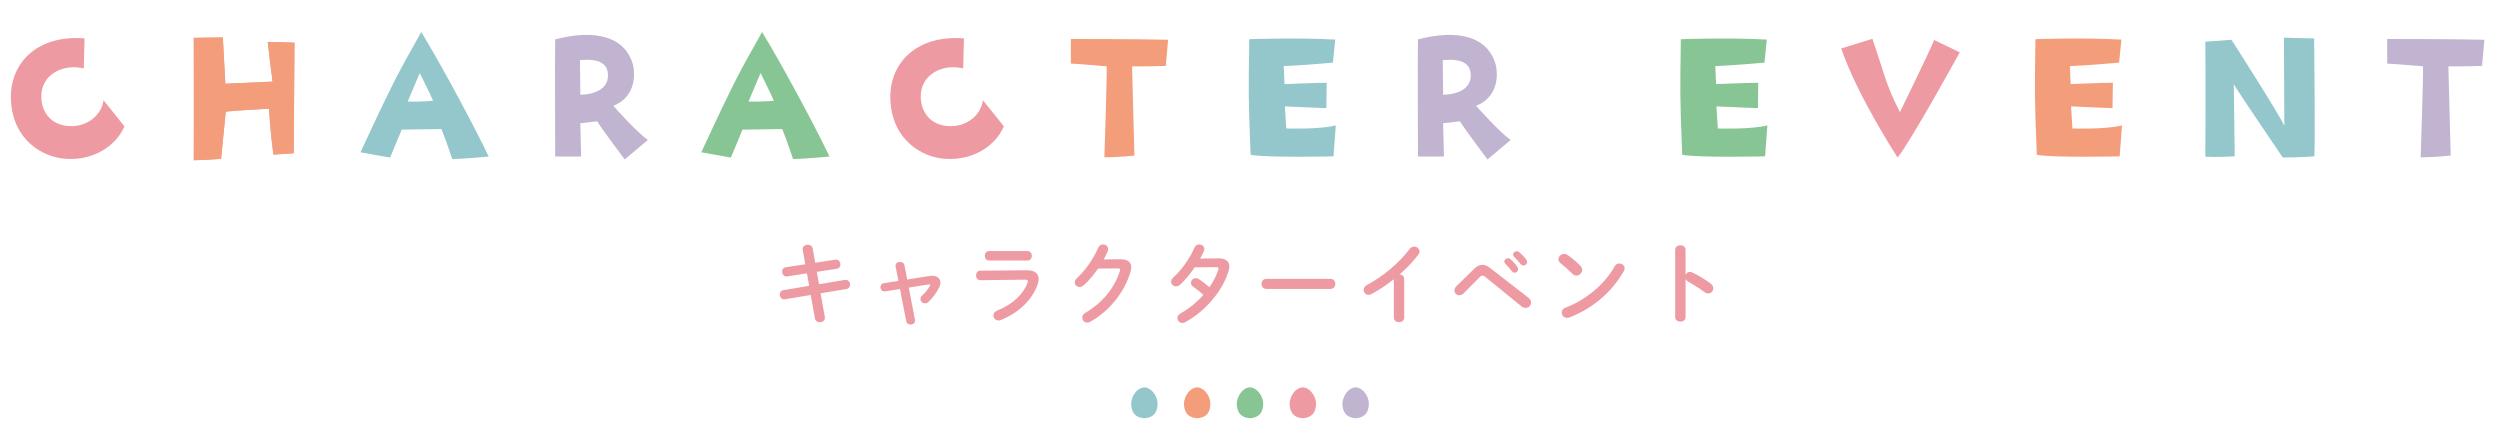 <svg width="568" height="99" viewBox="0 0 568 99" fill="none" xmlns="http://www.w3.org/2000/svg">
<path d="M2.487 22.588C2.179 14.404 8.383 7.848 19.207 8.728L19.032 15.548C14.367 14.404 9.087 16.912 9.395 22.368C9.615 25.888 11.992 28.748 16.392 28.66C20.044 28.616 23.123 26.02 23.52 22.764L28.271 28.704C26.424 33.06 21.407 36.448 15.159 36.096C9.615 35.832 2.795 31.696 2.487 22.588ZM202.292 22.588C201.984 14.404 208.188 7.848 219.012 8.728L218.836 15.548C214.172 14.404 208.892 16.912 209.2 22.368C209.42 25.888 211.796 28.748 216.196 28.66C219.848 28.616 222.928 26.02 223.324 22.764L228.076 28.704C226.228 33.06 221.212 36.448 214.964 36.096C209.42 35.832 202.6 31.696 202.292 22.588ZM445.253 11.896C445.253 11.896 434.209 32.004 431.129 35.788C431.129 35.788 421.977 21.752 418.325 11.016L425.409 8.816C428.093 16.56 428.313 18.892 431.657 25.492C431.657 25.492 438.169 12.204 439.445 9.08L445.253 11.896Z" fill="#EE9AA2"/>
<path d="M61.936 18.54C61.936 18.54 61.188 12.952 60.836 9.52L66.908 9.696C66.908 9.696 66.732 32.532 66.732 34.82L62.112 35.128C62.112 35.128 61.32 29.144 61.144 24.7C61.144 24.7 53.488 25.096 51.288 25.36L50.232 36.096C50.232 36.096 45.744 36.404 44.028 36.404C44.028 36.404 44.072 13.392 44.028 8.596L50.628 8.508L51.2 19.024L61.936 18.54Z" fill="#EE9AA2"/>
<path d="M61.936 18.54C61.936 18.54 61.188 12.952 60.836 9.52L66.908 9.696C66.908 9.696 66.732 32.532 66.732 34.82L62.112 35.128C62.112 35.128 61.32 29.144 61.144 24.7C61.144 24.7 53.488 25.096 51.288 25.36L50.232 36.096C50.232 36.096 45.744 36.404 44.028 36.404C44.028 36.404 44.072 13.392 44.028 8.596L50.628 8.508L51.2 19.024L61.936 18.54Z" fill="#F49D7A"/>
<path d="M81.9 34.6C90.612 15.812 90.964 15.856 95.716 7.276C100.732 15.504 108.3 29.76 111.028 35.568C111.028 35.568 104.824 36.14 102.756 36.14C102.756 36.14 101.392 32.004 100.292 29.32C100.292 29.32 96.552 29.364 91.272 29.452L88.632 35.788C88.632 35.788 84.716 35.128 81.9 34.6ZM92.636 23.072C95.496 23.16 98.4 22.896 98.4 22.896C97.168 20.124 95.364 16.604 95.364 16.604L92.636 23.072ZM284.138 35.172C283.61 21.488 283.654 21.488 283.83 8.904C283.83 8.904 294.302 8.508 303.366 8.992L302.838 14.228C302.838 14.228 296.194 14.844 291.662 15.02L291.838 19.112C291.838 19.112 298.79 18.804 301.43 18.804L301.342 24.568C301.342 24.568 294.346 24.304 291.926 24.172L292.234 29.188C292.234 29.188 299.802 29.452 303.498 28.484L302.97 35.524C302.97 35.524 287.966 35.876 284.138 35.172ZM518.999 28.616L518.911 8.552C518.911 8.552 523.795 8.728 525.775 8.728C525.775 8.728 526.039 32.972 525.819 35.524C525.819 35.524 522.343 35.788 518.647 35.788C518.647 35.788 508.923 21.488 507.515 19.156L507.735 35.524C507.735 35.524 503.731 35.744 501.047 35.612C501.047 35.612 501.179 18.056 501.047 9.476L506.987 9.036C506.987 9.036 518.163 26.46 518.999 28.616Z" fill="#93C7CC"/>
<path d="M139.338 24.04C139.338 24.04 145.014 30.42 147.214 31.784L141.934 36.228C141.934 36.228 136.522 29.056 135.686 27.56L131.858 28L132.034 35.568H126.138C126.138 35.568 126.05 12.072 126.138 8.948C135.202 6.572 142.154 8.244 143.87 14.932C144.574 18.672 143.342 22.5 139.338 24.04ZM131.858 21.532C135.246 21.444 138.458 20.124 138.106 16.648C137.886 14.448 136.082 13.26 131.77 13.656L131.858 21.532ZM335.362 24.04C335.362 24.04 341.038 30.42 343.238 31.784L337.958 36.228C337.958 36.228 332.546 29.056 331.71 27.56L327.882 28L328.058 35.568H322.162C322.162 35.568 322.074 12.072 322.162 8.948C331.226 6.572 338.178 8.244 339.894 14.932C340.598 18.672 339.366 22.5 335.362 24.04ZM327.882 21.532C331.27 21.444 334.482 20.124 334.13 16.648C333.91 14.448 332.106 13.26 327.794 13.656L327.882 21.532ZM563.927 14.976C563.927 14.976 557.723 15.152 556.271 15.064L556.799 35.348C556.799 35.348 553.147 35.744 549.979 35.744C549.979 35.744 550.595 17.132 550.507 15.064C550.507 15.064 544.391 14.536 542.367 14.448V8.86C542.367 8.86 558.955 8.86 564.455 9.036L563.927 14.976Z" fill="#C1B4D0"/>
<path d="M159.329 34.6C168.041 15.812 168.393 15.856 173.145 7.276C178.161 15.504 185.729 29.76 188.457 35.568C188.457 35.568 182.253 36.14 180.185 36.14C180.185 36.14 178.821 32.004 177.721 29.32C177.721 29.32 173.981 29.364 168.701 29.452L166.061 35.788C166.061 35.788 162.145 35.128 159.329 34.6ZM170.065 23.072C172.925 23.16 175.829 22.896 175.829 22.896C174.597 20.124 172.793 16.604 172.793 16.604L170.065 23.072ZM382.193 35.172C381.665 21.488 381.709 21.488 381.885 8.904C381.885 8.904 392.357 8.508 401.421 8.992L400.893 14.228C400.893 14.228 394.249 14.844 389.717 15.02L389.893 19.112C389.893 19.112 396.845 18.804 399.485 18.804L399.397 24.568C399.397 24.568 392.401 24.304 389.981 24.172L390.289 29.188C390.289 29.188 397.857 29.452 401.553 28.484L401.025 35.524C401.025 35.524 386.021 35.876 382.193 35.172Z" fill="#87C694"/>
<path d="M264.865 14.976C264.865 14.976 258.661 15.152 257.209 15.064L257.737 35.348C257.737 35.348 254.085 35.744 250.917 35.744C250.917 35.744 251.533 17.132 251.445 15.064C251.445 15.064 245.329 14.536 243.305 14.448V8.86C243.305 8.86 259.893 8.86 265.393 9.036L264.865 14.976ZM462.759 35.172C462.231 21.488 462.275 21.488 462.451 8.904C462.451 8.904 472.923 8.508 481.987 8.992L481.459 14.228C481.459 14.228 474.815 14.844 470.283 15.02L470.459 19.112C470.459 19.112 477.411 18.804 480.051 18.804L479.963 24.568C479.963 24.568 472.967 24.304 470.547 24.172L470.855 29.188C470.855 29.188 478.423 29.452 482.119 28.484L481.591 35.524C481.591 35.524 466.587 35.876 462.759 35.172Z" fill="#F49D7A"/>
<path d="M182.96 60.04L182.38 56.76C182.24 56.02 182.9 55.6 183.54 55.6C184.04 55.6 184.54 55.86 184.64 56.44L185.22 59.7L189.74 59C190.5 58.88 190.94 59.5 190.94 60.1C190.94 60.54 190.68 60.98 190.12 61.06L185.58 61.76L186.08 64.58L191.94 63.6C192.7 63.48 193.14 64.08 193.14 64.68C193.14 65.12 192.88 65.56 192.32 65.66L186.44 66.64L187.4 72.04C187.54 72.78 186.9 73.22 186.26 73.22C185.76 73.22 185.26 72.96 185.16 72.36L184.2 67.02L178.34 68C177.6 68.12 177.16 67.5 177.16 66.9C177.16 66.46 177.42 66.02 177.98 65.92L183.84 64.94L183.34 62.1L178.86 62.8C178.12 62.92 177.7 62.3 177.7 61.7C177.7 61.24 177.94 60.8 178.52 60.72L182.96 60.04ZM206.12 63.5L211.2 62.7C211.4 62.66 211.6 62.66 211.8 62.66C212.94 62.66 213.66 63.26 213.66 64.2C213.66 64.56 213.56 64.96 213.34 65.38C212.76 66.52 211.92 67.68 210.98 68.56C210.72 68.82 210.42 68.92 210.16 68.92C209.6 68.92 209.12 68.46 209.12 67.92C209.12 67.68 209.24 67.4 209.5 67.16C210.22 66.5 210.8 65.76 211.26 64.98C211.32 64.88 211.34 64.82 211.34 64.76C211.34 64.62 211.2 64.58 210.94 64.62L206.48 65.34L207.88 72.68C208 73.36 207.44 73.74 206.86 73.74C206.42 73.74 206 73.5 205.9 73L204.48 65.66L201.12 66.2C200.44 66.32 200.04 65.76 200.04 65.24C200.04 64.82 200.28 64.42 200.8 64.34L204.12 63.82L203.48 60.54C203.34 59.86 203.9 59.5 204.48 59.5C204.94 59.5 205.4 59.74 205.5 60.26L206.12 63.5ZM224.72 57.04H233.44C234.1 57.04 234.44 57.58 234.44 58.12C234.44 58.66 234.1 59.2 233.44 59.2H224.72C224.08 59.2 223.74 58.66 223.74 58.12C223.74 57.58 224.08 57.04 224.72 57.04ZM222.74 61.5L233.28 61.4C235.12 61.38 235.98 62.16 235.98 63.38C235.98 63.72 235.92 64.1 235.78 64.52C234.54 68.22 231.28 71.18 227.36 72.72C227.18 72.78 227.02 72.82 226.86 72.82C226.18 72.82 225.7 72.24 225.7 71.66C225.7 71.24 225.94 70.82 226.52 70.58C230.02 69.18 232.44 66.92 233.44 64.28C233.5 64.12 233.54 63.98 233.54 63.88C233.54 63.64 233.34 63.54 232.9 63.54L222.78 63.66C222.1 63.68 221.76 63.12 221.76 62.58C221.76 62.04 222.08 61.5 222.74 61.5ZM250.78 58.94L254.52 58.9C256.18 58.88 257.02 59.54 257.02 60.74C257.02 61.06 256.96 61.42 256.84 61.8C255.46 66.46 252.04 70.68 247.68 73.12C247.44 73.24 247.22 73.3 247.02 73.3C246.36 73.3 245.88 72.76 245.88 72.16C245.88 71.78 246.1 71.36 246.58 71.08C250.56 68.74 253.22 65.38 254.44 61.58C254.48 61.48 254.5 61.38 254.5 61.3C254.5 61.08 254.34 60.98 253.96 60.98L249.48 61.02C248.5 62.46 247.36 63.8 246.22 64.82C245.92 65.1 245.6 65.2 245.3 65.2C244.7 65.2 244.18 64.74 244.18 64.14C244.18 63.84 244.34 63.5 244.68 63.18C246.58 61.46 248.46 58.76 249.5 56.3C249.72 55.78 250.16 55.54 250.6 55.54C251.2 55.54 251.78 55.96 251.78 56.6C251.78 56.74 251.74 56.9 251.68 57.06C251.42 57.68 251.12 58.3 250.78 58.94ZM272.68 58.74L276.8 58.7C278.46 58.68 279.3 59.34 279.3 60.54C279.3 60.86 279.24 61.22 279.12 61.6C277.72 66.24 273.72 70.8 269.28 73.2C269.06 73.32 268.82 73.38 268.62 73.38C267.98 73.38 267.52 72.84 267.52 72.26C267.52 71.86 267.72 71.46 268.24 71.18C270.14 70.14 271.92 68.68 273.4 67C272.52 66.18 271.74 65.58 271.08 65.14C270.72 64.88 270.58 64.58 270.58 64.26C270.58 63.72 271.06 63.2 271.68 63.2C271.9 63.2 272.14 63.26 272.38 63.42C273.16 63.92 273.96 64.52 274.78 65.26C275.66 63.98 276.36 62.62 276.8 61.3C276.84 61.2 276.86 61.1 276.86 61.02C276.86 60.8 276.7 60.7 276.32 60.7L271.44 60.74C270.42 62.26 269.24 63.66 268.08 64.7C267.8 64.96 267.48 65.06 267.2 65.06C266.58 65.06 266.08 64.58 266.08 64C266.08 63.7 266.22 63.36 266.56 63.06C268.42 61.38 270.32 58.74 271.36 56.3C271.58 55.76 272.04 55.54 272.48 55.54C273.06 55.54 273.62 55.94 273.62 56.56C273.62 56.7 273.6 56.86 273.52 57.04C273.28 57.6 273 58.16 272.68 58.74ZM287.7 63.36H302.3C303.02 63.36 303.38 63.92 303.38 64.5C303.38 65.06 303.02 65.64 302.3 65.64H287.7C286.98 65.64 286.62 65.06 286.62 64.5C286.62 63.92 286.98 63.36 287.7 63.36ZM316.68 72.16V63.44C315.02 64.76 313.28 65.9 311.62 66.8C311.38 66.94 311.14 66.98 310.92 66.98C310.28 66.98 309.82 66.44 309.82 65.86C309.82 65.46 310.04 65.02 310.58 64.74C314.2 62.84 317.86 59.76 320.3 56.54C320.58 56.18 320.94 56.02 321.3 56.02C321.92 56.02 322.52 56.5 322.52 57.14C322.52 57.36 322.44 57.62 322.24 57.88C321.06 59.42 319.6 60.94 318 62.34C318.54 62.38 319.04 62.74 319.04 63.38V72.16C319.04 72.86 318.46 73.2 317.86 73.2C317.28 73.2 316.68 72.86 316.68 72.16ZM330.84 65.08L335.06 60.96C335.62 60.42 336.2 60.16 336.8 60.16C337.34 60.16 337.88 60.36 338.42 60.78L347.26 67.64C347.68 67.98 347.86 68.36 347.86 68.74C347.86 69.4 347.32 69.96 346.62 69.96C346.32 69.96 345.98 69.84 345.64 69.58L337.5 62.94C337.24 62.72 337.02 62.62 336.82 62.62C336.6 62.62 336.4 62.74 336.16 63L332.54 66.64C332.24 66.94 331.9 67.08 331.58 67.08C330.96 67.08 330.44 66.6 330.44 66C330.44 65.72 330.56 65.4 330.84 65.08ZM341.98 59.88C341.84 59.72 341.78 59.56 341.78 59.42C341.78 59.02 342.18 58.66 342.62 58.66C342.8 58.66 343 58.72 343.18 58.88C343.72 59.36 344.32 60 344.74 60.62C344.88 60.8 344.92 60.98 344.92 61.16C344.92 61.6 344.54 61.96 344.12 61.96C343.88 61.96 343.64 61.84 343.46 61.58C342.98 60.92 342.44 60.34 341.98 59.88ZM343.98 58.3C343.82 58.14 343.76 57.98 343.76 57.82C343.76 57.42 344.14 57.08 344.6 57.08C344.8 57.08 345 57.16 345.2 57.32C345.72 57.76 346.32 58.38 346.74 58.96C346.9 59.16 346.96 59.36 346.96 59.56C346.96 60 346.58 60.32 346.16 60.32C345.92 60.32 345.66 60.22 345.46 59.96C345 59.38 344.44 58.78 343.98 58.3ZM356.16 57.94C357.08 58.56 358.16 59.44 359.1 60.44C359.36 60.7 359.46 61 359.46 61.3C359.46 61.98 358.86 62.62 358.18 62.62C357.88 62.62 357.56 62.5 357.28 62.22C356.38 61.32 355.44 60.48 354.56 59.8C354.22 59.54 354.08 59.22 354.08 58.9C354.08 58.28 354.66 57.68 355.36 57.68C355.62 57.68 355.88 57.76 356.16 57.94ZM366.88 60.48C367.12 60.04 367.52 59.86 367.9 59.86C368.52 59.86 369.12 60.3 369.12 60.96C369.12 61.16 369.06 61.38 368.92 61.6C366.08 66.62 361.52 70.24 356.56 72.12C356.36 72.2 356.18 72.22 356.02 72.22C355.3 72.22 354.82 71.6 354.82 71C354.82 70.56 355.04 70.14 355.6 69.94C360.14 68.22 364.48 64.76 366.88 60.48ZM382.96 56.78V62.4C383.16 62.04 383.52 61.78 383.94 61.78C384.12 61.78 384.28 61.82 384.46 61.9C385.7 62.46 387.44 63.48 388.7 64.46C389.1 64.76 389.26 65.14 389.26 65.5C389.26 66.14 388.76 66.68 388.12 66.68C387.86 66.68 387.56 66.6 387.28 66.38C386.12 65.5 384.42 64.46 383.54 63.98C383.26 63.82 383.08 63.64 382.96 63.42V72.04C382.96 72.74 382.38 73.08 381.78 73.08C381.2 73.08 380.6 72.74 380.6 72.04V56.78C380.6 56.08 381.2 55.72 381.78 55.72C382.38 55.72 382.96 56.08 382.96 56.78Z" fill="#EE9AA2"/>
<path d="M260.317 95H259.689C259.666 94.992 259.643 94.979 259.618 94.976C258.396 94.822 257.607 94.206 257.246 93.204C256.818 92.021 256.963 90.856 257.57 89.738C257.897 89.134 258.36 88.621 259.024 88.265C259.675 87.917 260.339 87.905 260.977 88.271C261.28 88.444 261.577 88.651 261.801 88.895C262.965 90.164 263.26 91.604 262.779 93.154C262.505 94.031 261.849 94.638 260.82 94.901C260.656 94.944 260.485 94.968 260.319 95H260.317Z" fill="#93C7CC"/>
<path d="M272.317 95H271.688C271.665 94.992 271.642 94.979 271.618 94.976C270.395 94.822 269.607 94.207 269.245 93.205C268.818 92.02 268.964 90.855 269.57 89.737C269.897 89.133 270.36 88.621 271.024 88.265C271.675 87.917 272.339 87.905 272.977 88.271C273.28 88.444 273.577 88.651 273.801 88.894C274.965 90.163 275.26 91.603 274.779 93.153C274.505 94.03 273.849 94.637 272.82 94.9C272.656 94.943 272.485 94.967 272.319 94.999L272.317 95Z" fill="#F49D7A"/>
<path d="M284.317 95H283.688C283.665 94.992 283.642 94.979 283.618 94.976C282.395 94.822 281.607 94.207 281.245 93.205C280.818 92.02 280.964 90.855 281.57 89.737C281.897 89.133 282.36 88.621 283.024 88.265C283.675 87.917 284.339 87.905 284.977 88.271C285.28 88.444 285.577 88.651 285.801 88.894C286.965 90.163 287.26 91.603 286.779 93.153C286.505 94.03 285.849 94.637 284.82 94.9C284.656 94.943 284.485 94.967 284.319 94.999L284.317 95Z" fill="#87C694"/>
<path d="M296.317 95H295.688C295.665 94.992 295.642 94.979 295.618 94.976C294.395 94.822 293.607 94.207 293.245 93.205C292.818 92.02 292.964 90.855 293.57 89.737C293.897 89.133 294.36 88.621 295.024 88.265C295.675 87.917 296.339 87.905 296.977 88.271C297.28 88.444 297.577 88.651 297.801 88.894C298.965 90.163 299.26 91.603 298.779 93.153C298.505 94.03 297.849 94.637 296.82 94.9C296.656 94.943 296.485 94.967 296.319 94.999L296.317 95Z" fill="#EE9AA2"/>
<path d="M308.317 95H307.688C307.665 94.992 307.642 94.979 307.618 94.976C306.395 94.822 305.607 94.207 305.245 93.205C304.818 92.02 304.964 90.855 305.57 89.737C305.897 89.133 306.36 88.621 307.024 88.265C307.675 87.917 308.339 87.905 308.977 88.271C309.28 88.444 309.577 88.651 309.801 88.894C310.965 90.163 311.26 91.603 310.779 93.153C310.505 94.03 309.849 94.637 308.82 94.9C308.656 94.943 308.485 94.967 308.319 94.999L308.317 95Z" fill="#C1B4D0"/>
</svg>
